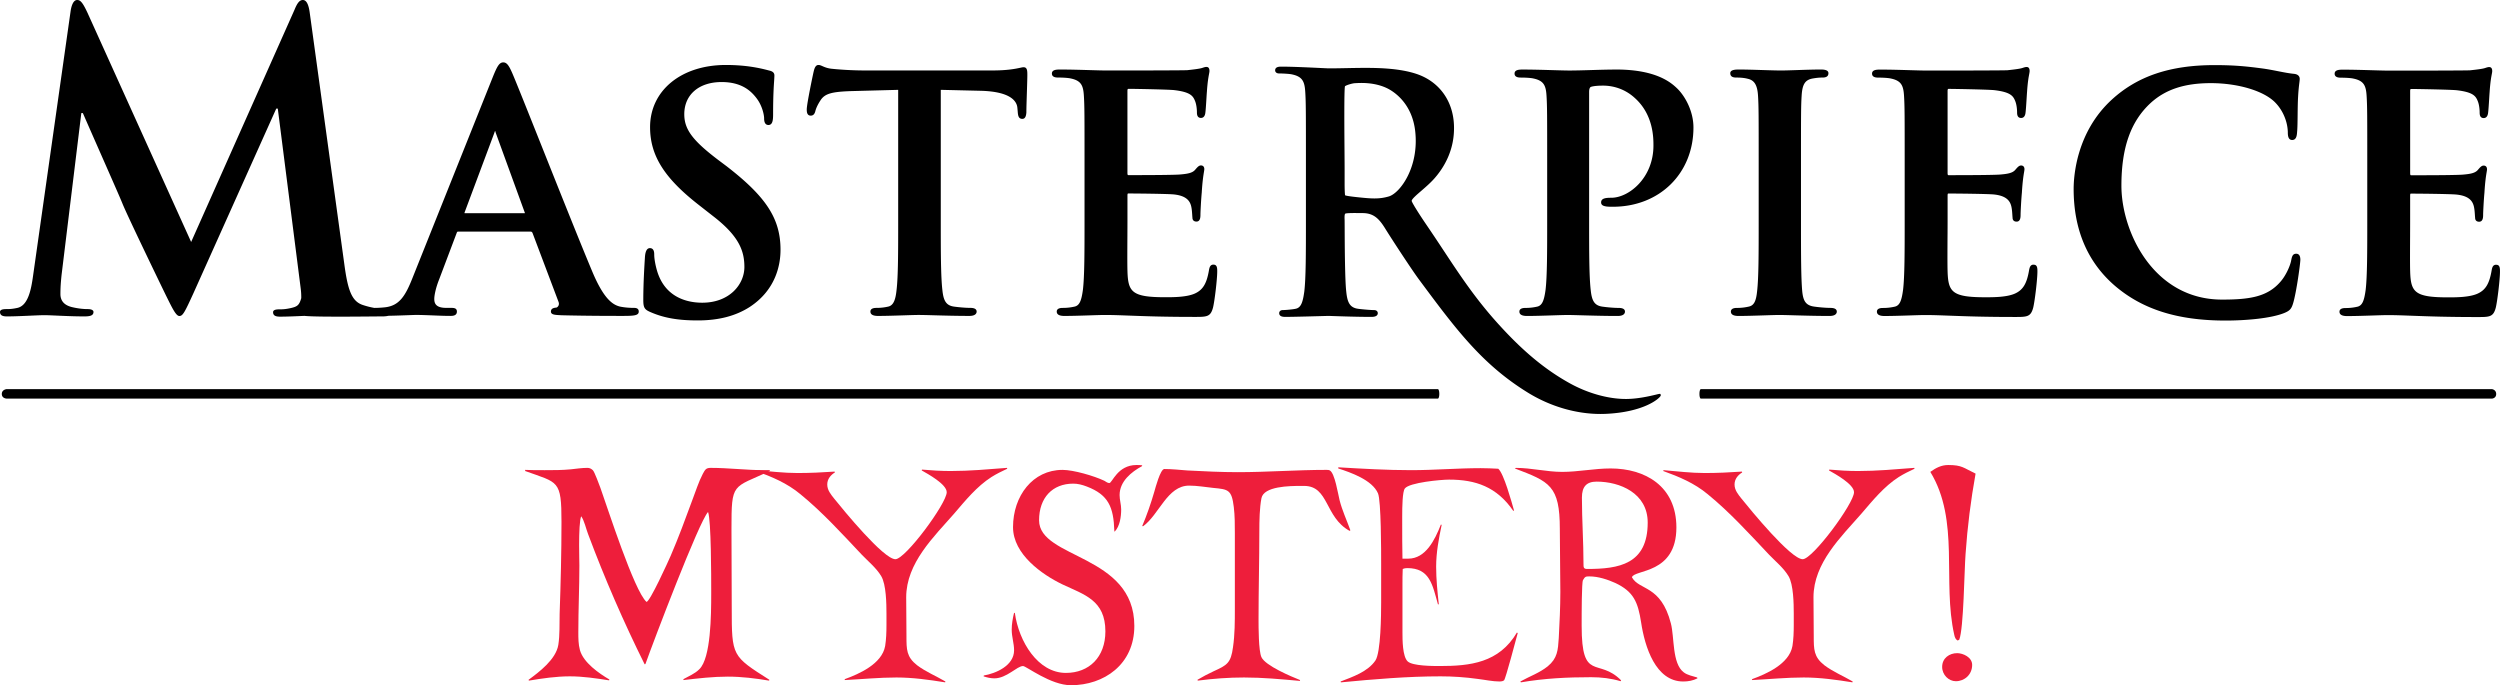 <?xml version="1.0" encoding="UTF-8" standalone="no"?>
<!-- Created with Inkscape (http://www.inkscape.org/) -->

<svg
   width="201.298mm"
   height="55.164mm"
   viewBox="0 0 201.298 55.164"
   version="1.1"
   id="svg1"
   xml:space="preserve"
   xmlns="http://www.w3.org/2000/svg"
   xmlns:svg="http://www.w3.org/2000/svg"><defs
     id="defs1" /><g
     id="layer1"
     transform="translate(-0.529,-118.269)"><g
       id="g1"
       style="fill:#000000"><g
         id="g572-6"
         transform="matrix(0.645,0,0,0.645,-142.217,40.399)"
         style="display:none;fill:#000000"><g
           id="use228-2"
           transform="matrix(43.5,0,0,-43.5,290.969,210.261)"
           style="fill:#000000"><path
             transform="matrix(0.001,0,0,-0.001,-0.051,0.006)"
             d="m 191,-533 h 66 v -95 c 0,-61 -34,-100 -103,-100 -69,0 -103,39 -103,100 V -94 C 51,-33 85,6 154,6 223,6 257,-33 257,-94 v -103 h -66 v 101 c 0,31 -11,46 -37,46 -26,0 -37,-15 -37,-46 v -530 c 0,-31 11,-46 37,-46 26,0 37,15 37,46 z"
             id="path33-7"
             style="fill:#000000" /></g><g
           id="use229-0"
           transform="matrix(43.5,0,0,-43.5,304.684,210.26)"
           style="fill:#000000"><path
             transform="matrix(0.001,0,0,-0.001,-0.051,0.006)"
             d="M 51,-116 C 51,-45 78,6 167,6 256,6 283,-45 283,-116 v -490 c 0,-71 -27,-122 -116,-122 -89,0 -116,51 -116,122 z m 66,-488 c 0,-40 8,-68 50,-68 42,0 50,28 50,68 v 486 c 0,40 -8,68 -50,68 -42,0 -50,-28 -50,-68 z"
             id="path31-3"
             style="fill:#000000" /></g><g
           id="use230-9"
           transform="matrix(43.5,0,0,-43.5,320.703,209.999)"
           style="fill:#000000"><path
             transform="matrix(0.001,0,0,-0.001,-0.048,0)"
             d="m 227,-104 h -2 L 144,-722 H 48 V 0 h 58 v -642 h 2 L 191,0 h 94 v -722 h -58 z"
             id="path30-9"
             style="fill:#000000" /></g><g
           id="use231-9"
           transform="matrix(43.5,0,0,-43.5,335.587,209.999)"
           style="fill:#000000"><path
             transform="matrix(0.001,0,0,-0.001,-0.023,0)"
             d="m 97,0 h 66 v -666 h 74 v -56 H 23 v 56 h 74 z"
             id="path29-1"
             style="fill:#000000" /></g><g
           id="use232-7"
           transform="matrix(43.5,0,0,-43.5,349.196,209.999)"
           style="fill:#000000"><path
             transform="matrix(0.001,0,0,-0.001,-0.051,0)"
             d="M 51,0 H 226 V -56 H 117 v -291 h 104 v -56 H 117 v -263 h 109 v -56 H 51 Z"
             id="path28-2"
             style="fill:#000000" /></g><g
           id="use233-3"
           transform="matrix(43.5,0,0,-43.5,361.011,209.999)"
           style="fill:#000000"><path
             transform="matrix(0.001,0,0,-0.001,-0.045,0)"
             d="m 223,-76 h -2 L 147,-722 H 45 V 0 h 58 v -666 h 2 L 181,0 h 82 l 76,-666 h 2 V 0 h 58 V -722 H 297 Z"
             id="path27-6"
             style="fill:#000000" /></g><g
           id="use234-5"
           transform="matrix(43.5,0,0,-43.5,381.396,209.999)"
           style="fill:#000000"><path
             transform="matrix(0.001,0,0,-0.001,-0.051,0)"
             d="m 51,0 h 66 v -325 h 39 c 85,0 110,-28 110,-110 v -177 c 0,-82 -25,-110 -110,-110 H 51 Z m 66,-381 v -285 h 32 c 30,0 51,8 51,45 v 195 c 0,37 -21,45 -51,45 z"
             id="path26-5"
             style="fill:#000000" /></g><g
           id="use235-8"
           transform="matrix(43.5,0,0,-43.5,394.301,210.26)"
           style="fill:#000000"><path
             transform="matrix(0.001,0,0,-0.001,-0.051,0.006)"
             d="M 51,-116 C 51,-45 78,6 167,6 256,6 283,-45 283,-116 v -490 c 0,-71 -27,-122 -116,-122 -89,0 -116,51 -116,122 z m 66,-488 c 0,-40 8,-68 50,-68 42,0 50,28 50,68 v 486 c 0,40 -8,68 -50,68 -42,0 -50,-28 -50,-68 z"
             id="path32-1"
             style="fill:#000000" /></g><g
           id="use236-4"
           transform="matrix(43.5,0,0,-43.5,409.64,209.999)"
           style="fill:#000000"><path
             transform="matrix(0.001,0,0,-0.001,-0.051,0)"
             d="m 117,-403 v -263 h 37 c 34,0 56,7 56,49 v 162 c 0,43 -18,52 -49,52 z M 213,0 h 66 v -309 c 0,-50 -28,-64 -75,-67 v -2 c 51,-3 72,-22 72,-78 v -183 c 0,-72 -39,-83 -102,-83 H 51 V 0 h 66 v -347 h 44 c 31,0 52,9 52,44 z"
             id="path24-7"
             style="fill:#000000" /></g><g
           id="use237-1"
           transform="matrix(43.5,0,0,-43.5,423.37,209.999)"
           style="fill:#000000"><path
             transform="matrix(0.001,0,0,-0.001,-0.015,0)"
             d="m 251,0 h 66 L 211,-722 H 121 L 15,0 h 66 l 27,-200 H 224 Z M 217,-256 H 115 l 50,-416 h 2 z"
             id="path23-3"
             style="fill:#000000" /></g><g
           id="use238-8"
           transform="matrix(43.5,0,0,-43.5,440.189,209.999)"
           style="fill:#000000"><path
             transform="matrix(0.001,0,0,-0.001,-0.051,0)"
             d="m 117,-403 v -263 h 37 c 34,0 56,7 56,49 v 162 c 0,43 -18,52 -49,52 z M 213,0 h 66 v -309 c 0,-50 -28,-64 -75,-67 v -2 c 51,-3 72,-22 72,-78 v -183 c 0,-72 -39,-83 -102,-83 H 51 V 0 h 66 v -347 h 44 c 31,0 52,9 52,44 z"
             id="path25-4"
             style="fill:#000000" /></g><g
           id="use239-8"
           transform="matrix(43.5,0,0,-43.5,452.874,209.999)"
           style="fill:#000000"><path
             transform="matrix(0.001,0,0,-0.001,-0.009,0)"
             d="m 140,-394 h -2 L 75,-722 H 9 l 97,408 V 0 h 66 v -314 l 97,-408 h -66 z"
             id="path22-0"
             style="fill:#000000" /></g></g><path
         d="M 116.318,149.6 H 1.065 c 0,0 -0.39,0.034 -0.39,0.393 0,0.359 0.39,0.372 0.39,0.372 h 115.253 c 0,0 0.102,-0.046 0.102,-0.38 0,-0.334 -0.101,-0.384 -0.101,-0.384 m 21.15,0 c 0,0 -0.101,0.042 -0.101,0.385 0,0.343 0.101,0.38 0.101,0.38 h 63.709 c 0,0 0.342,-0.023 0.342,-0.372 0,-0.349 -0.342,-0.393 -0.342,-0.393 z m -85.935,-6.542 c -0.256,0 -0.65,-0.018 -1.072,-0.102 -0.578,-0.138 -1.295,-0.576 -2.227,-2.783 -0.935,-2.221 -2.69,-6.623 -4.1,-10.161 -1.114,-2.794 -2.077,-5.207 -2.35,-5.835 -0.261,-0.6 -0.437,-0.886 -0.732,-0.886 -0.324,0 -0.496,0.334 -0.811,1.097 l -6.528,16.333 c -0.561,1.404 -1.046,2.143 -2.138,2.285 -0.2,0.025 -0.56,0.052 -0.796,0.052 -0.025,0 -0.063,0 -0.106,0.004 a 6.485,6.485 0 0 1 -0.923,-0.234 c -0.918,-0.295 -1.224,-1.245 -1.5,-3.308 l -2.784,-20.237 c -0.092,-0.688 -0.276,-1.015 -0.551,-1.015 -0.275,0 -0.459,0.262 -0.673,0.786 l -8.323,18.698 -8.353,-18.469 c -0.398,-0.852 -0.581,-1.015 -0.826,-1.015 -0.245,0 -0.428,0.295 -0.52,0.851 l -3.029,21.352 c -0.154,1.113 -0.398,2.389 -1.255,2.587 -0.459,0.098 -0.673,0.098 -0.918,0.098 -0.306,0 -0.49,0.066 -0.49,0.23 0,0.293 0.245,0.359 0.551,0.359 0.979,0 2.448,-0.099 3.029,-0.099 0.551,0 1.928,0.099 3.213,0.099 0.459,0 0.734,-0.066 0.734,-0.359 0,-0.164 -0.214,-0.23 -0.459,-0.23 -0.306,0 -0.734,-0.032 -1.285,-0.163 -0.52,-0.131 -0.918,-0.426 -0.918,-1.048 0,-0.524 0.031,-0.951 0.092,-1.539 l 1.591,-13.034 h 0.123 c 1.071,2.456 2.907,6.583 3.182,7.271 0.367,0.916 2.785,5.926 3.519,7.432 0.489,0.983 0.795,1.637 1.071,1.637 0.275,0 0.429,-0.294 1.132,-1.834 l 6.67,-14.867 h 0.122 l 1.836,14.409 a 5.548,5.548 0 0 1 0.054,0.854 c -0.166,0.588 -0.331,0.682 -0.861,0.804 -0.459,0.098 -0.673,0.098 -0.918,0.098 -0.306,0 -0.49,0.066 -0.49,0.23 0,0.293 0.245,0.359 0.551,0.359 0.583,0 1.336,-0.035 1.976,-0.063 0.029,0.003 0.054,0.006 0.085,0.009 1.224,0.099 5.446,0.033 6.211,0.033 0.167,0 0.324,-0.015 0.455,-0.049 0.634,-0.012 1.228,-0.035 1.665,-0.051 0.277,-0.01 0.48,-0.018 0.57,-0.018 0.398,0 0.884,0.02 1.354,0.038 0.482,0.02 0.982,0.04 1.403,0.04 0.173,0 0.531,0 0.531,-0.35 0,-0.274 -0.227,-0.297 -0.48,-0.297 h -0.39 c -0.843,0 -0.951,-0.383 -0.951,-0.717 0,-0.286 0.12,-0.894 0.384,-1.555 l 1.406,-3.722 c 0.047,-0.141 0.078,-0.147 0.149,-0.147 h 5.8 c 0.095,0 0.139,0.032 0.177,0.125 l 2.082,5.516 c 0.06,0.146 0.036,0.253 0.004,0.319 -0.037,0.077 -0.106,0.139 -0.165,0.157 -0.215,0.021 -0.444,0.066 -0.444,0.323 0,0.252 0.316,0.269 0.753,0.291 l 0.115,0.006 c 2.082,0.052 3.997,0.052 4.918,0.052 0.913,0 1.285,-0.032 1.285,-0.35 0,-0.297 -0.278,-0.297 -0.427,-0.297 m -8.791,-7.621 -4.806,-0.003 c -0.003,-0.004 -0.008,-0.025 0,-0.058 l 2.396,-6.408 c 0.021,-0.088 0.049,-0.137 0.065,-0.157 0.017,0.031 0.033,0.096 0.042,0.135 l 2.348,6.453 c 0.006,0.018 0.004,0.028 0.004,0.029 -0.003,0.003 -0.017,0.01 -0.05,0.01 m 16.335,-3.753 -0.728,-0.546 c -2.06,-1.564 -2.722,-2.457 -2.722,-3.674 0,-1.573 1.18,-2.59 3.006,-2.59 1.601,0 2.345,0.708 2.765,1.241 0.545,0.676 0.657,1.482 0.657,1.66 0,0.138 0,0.557 0.349,0.557 0.347,0 0.375,-0.429 0.375,-0.869 0,-1.438 0.052,-2.225 0.083,-2.695 0.012,-0.191 0.021,-0.326 0.021,-0.426 0,-0.266 -0.22,-0.351 -0.431,-0.398 -0.771,-0.207 -1.864,-0.445 -3.482,-0.445 -3.59,0 -6.097,2.058 -6.097,5.005 0,2.271 1.125,4.077 3.883,6.234 l 1.197,0.937 c 2.087,1.609 2.514,2.799 2.514,4.091 0,1.394 -1.19,2.875 -3.396,2.875 -1.072,0 -2.971,-0.333 -3.634,-2.563 -0.138,-0.468 -0.23,-0.991 -0.23,-1.301 0,-0.145 0,-0.531 -0.349,-0.531 -0.35,0 -0.387,0.552 -0.401,0.76 l -0.005,0.086 c -0.034,0.541 -0.125,1.978 -0.125,3.326 0,0.604 0.092,0.767 0.547,0.966 1.085,0.479 2.232,0.684 3.833,0.684 1.679,0 3.048,-0.354 4.184,-1.081 2.162,-1.412 2.485,-3.488 2.485,-4.6 0,-2.489 -1.125,-4.243 -4.301,-6.704 m 23.873,-8.003 c -0.064,0 -0.149,0.018 -0.278,0.046 -0.349,0.074 -0.998,0.214 -2.219,0.214 H 70.155 c -0.828,0 -1.821,-0.05 -2.594,-0.13 -0.385,-0.031 -0.629,-0.138 -0.807,-0.216 -0.123,-0.054 -0.22,-0.096 -0.319,-0.096 -0.248,0 -0.333,0.278 -0.398,0.562 -0.04,0.159 -0.549,2.577 -0.549,3.012 0,0.164 0,0.506 0.323,0.506 0.246,0 0.329,-0.203 0.373,-0.38 0.036,-0.142 0.139,-0.446 0.429,-0.881 0.346,-0.508 0.873,-0.661 2.452,-0.715 l 3.784,-0.101 v 10.572 c 0,2.383 0,4.442 -0.129,5.53 -0.078,0.745 -0.223,1.26 -0.685,1.353 -0.198,0.044 -0.508,0.102 -0.917,0.102 -0.125,0 -0.505,0 -0.505,0.297 0,0.232 0.205,0.35 0.61,0.35 0.593,0 1.37,-0.025 2.057,-0.047 0.517,-0.017 0.963,-0.031 1.22,-0.031 0.286,0 0.725,0.012 1.233,0.026 0.806,0.023 1.809,0.051 2.85,0.051 0.527,0 0.584,-0.245 0.584,-0.35 0,-0.135 -0.088,-0.297 -0.506,-0.297 -0.386,0 -0.953,-0.052 -1.315,-0.103 -0.678,-0.091 -0.853,-0.536 -0.937,-1.326 -0.13,-1.114 -0.13,-3.172 -0.13,-5.556 v -10.572 l 3.186,0.076 c 2.507,0.057 2.944,0.885 2.982,1.375 l 0.026,0.284 c 0.023,0.342 0.065,0.603 0.375,0.603 0.273,0 0.307,-0.335 0.323,-0.505 0,-0.355 0.022,-1.014 0.042,-1.651 0.018,-0.569 0.036,-1.106 0.036,-1.366 0,-0.327 0,-0.635 -0.297,-0.635 m 15.293,15.891 c -0.269,0 -0.326,0.201 -0.374,0.464 -0.181,1.062 -0.485,1.566 -1.12,1.859 -0.659,0.304 -1.754,0.304 -2.408,0.304 -2.679,0 -2.983,-0.425 -3.032,-2.099 -0.018,-0.534 -0.011,-1.877 -0.004,-2.956 a 222.165,222.165 0 0 0 0.004,-1.072 v -2.055 c 0,-0.171 0.032,-0.171 0.067,-0.171 0.584,0 3.186,0.025 3.684,0.078 1.041,0.112 1.284,0.565 1.379,0.945 0.054,0.234 0.069,0.472 0.083,0.681 0.005,0.087 0.011,0.168 0.018,0.235 0,0.206 0.118,0.323 0.323,0.323 0.323,0 0.323,-0.379 0.323,-0.583 0,-0.18 0.053,-1.225 0.104,-1.738 0.054,-0.925 0.134,-1.404 0.176,-1.662 0.019,-0.117 0.031,-0.187 0.031,-0.241 0,-0.186 -0.101,-0.297 -0.271,-0.297 -0.162,0 -0.276,0.131 -0.449,0.329 l -0.034,0.039 c -0.214,0.238 -0.584,0.31 -1.19,0.361 -0.383,0.034 -1.858,0.052 -4.153,0.052 -0.06,0 -0.093,0 -0.093,-0.197 v -6.58 c 0,-0.171 0.045,-0.171 0.093,-0.171 0.486,0 3.241,0.052 3.682,0.104 1.293,0.155 1.508,0.463 1.671,0.882 0.118,0.283 0.149,0.7 0.149,0.902 0,0.124 0,0.454 0.323,0.454 0.276,0 0.33,-0.269 0.348,-0.361 0.034,-0.206 0.068,-0.75 0.094,-1.187 0.015,-0.238 0.027,-0.443 0.037,-0.539 0.052,-0.802 0.127,-1.198 0.171,-1.435 0.022,-0.117 0.037,-0.194 0.037,-0.261 0,-0.214 -0.083,-0.323 -0.245,-0.323 -0.095,0 -0.192,0.032 -0.286,0.063 -0.051,0.017 -0.101,0.034 -0.151,0.044 -0.179,0.045 -0.53,0.093 -1.102,0.154 -0.444,0.023 -4.691,0.026 -6.497,0.026 -0.305,0 -0.773,-0.014 -1.313,-0.03 -0.727,-0.021 -1.632,-0.048 -2.432,-0.048 -0.247,0 -0.661,0 -0.661,0.323 0,0.323 0.372,0.323 0.531,0.323 0.333,0 0.786,0.024 0.996,0.076 0.837,0.178 0.999,0.575 1.048,1.401 0.052,0.829 0.052,1.544 0.052,5.508 v 4.577 c 0,2.384 0,4.442 -0.13,5.528 -0.115,0.831 -0.252,1.269 -0.685,1.356 -0.198,0.044 -0.508,0.102 -0.917,0.102 -0.125,0 -0.505,0 -0.505,0.297 0,0.232 0.205,0.35 0.609,0.35 0.593,0 1.371,-0.025 2.057,-0.047 0.517,-0.017 0.963,-0.031 1.22,-0.031 0.589,0 1.199,0.023 1.972,0.052 1.253,0.047 2.814,0.104 5.232,0.104 0.992,0 1.291,0 1.491,-0.743 0.134,-0.535 0.341,-2.302 0.341,-2.908 0,-0.261 0,-0.557 -0.298,-0.557 m 32.416,-15.709 c -0.617,0 -1.316,0.021 -1.993,0.041 -0.649,0.019 -1.261,0.037 -1.778,0.037 -0.305,0 -0.772,-0.014 -1.313,-0.03 -0.727,-0.021 -1.632,-0.048 -2.432,-0.048 -0.247,0 -0.661,0 -0.661,0.323 0,0.323 0.372,0.323 0.531,0.323 0.333,0 0.786,0.024 0.996,0.076 0.836,0.178 0.999,0.576 1.047,1.401 0.052,0.829 0.052,1.544 0.052,5.508 v 4.577 c 0,2.384 0,4.442 -0.13,5.528 -0.112,0.813 -0.253,1.269 -0.685,1.356 -0.198,0.044 -0.508,0.102 -0.917,0.102 -0.125,0 -0.505,0 -0.505,0.297 0,0.232 0.205,0.35 0.61,0.35 0.593,0 1.371,-0.025 2.057,-0.047 0.517,-0.017 0.964,-0.031 1.22,-0.031 0.26,0 0.657,0.012 1.158,0.026 0.81,0.023 1.817,0.052 2.873,0.052 0.526,0 0.583,-0.245 0.583,-0.35 0,-0.135 -0.088,-0.297 -0.505,-0.297 -0.386,0 -0.953,-0.052 -1.314,-0.104 -0.678,-0.091 -0.853,-0.535 -0.938,-1.326 -0.129,-1.113 -0.129,-3.172 -0.129,-5.556 v -10.403 c 0,-0.16 0.026,-0.361 0.147,-0.41 0.194,-0.065 0.536,-0.1 0.986,-0.1 0.545,0 1.6,0.129 2.542,0.992 1.504,1.344 1.504,3.218 1.504,3.835 0,2.604 -1.978,4.202 -3.396,4.202 -0.414,0 -0.818,0.029 -0.818,0.375 0,0.247 0.238,0.293 0.384,0.321 0.138,0.028 0.425,0.028 0.563,0.028 3.759,0 6.488,-2.684 6.488,-6.383 0,-1.307 -0.668,-2.529 -1.329,-3.161 -0.44,-0.412 -1.609,-1.506 -4.899,-1.506 m 17.269,19.194 c -0.386,0 -0.953,-0.052 -1.314,-0.104 -0.709,-0.095 -0.885,-0.493 -0.964,-1.194 -0.104,-1.115 -0.104,-3.132 -0.104,-5.687 v -4.577 c 0,-3.965 0,-4.679 0.052,-5.509 0.053,-0.934 0.277,-1.287 0.887,-1.4 0.306,-0.051 0.509,-0.076 0.766,-0.076 0.151,0 0.505,0 0.505,-0.35 0,-0.297 -0.445,-0.297 -0.636,-0.297 -0.547,0 -1.265,0.024 -1.899,0.045 -0.506,0.017 -0.985,0.033 -1.274,0.033 -0.35,0 -0.896,-0.017 -1.474,-0.035 -0.677,-0.021 -1.378,-0.043 -1.907,-0.043 -0.249,0 -0.714,0 -0.714,0.297 0,0.35 0.354,0.35 0.505,0.35 0.361,0 0.668,0.034 0.916,0.102 0.529,0.12 0.765,0.519 0.815,1.375 0.052,0.829 0.052,1.544 0.052,5.508 v 4.578 c 0,2.554 0,4.572 -0.129,5.661 -0.085,0.818 -0.264,1.138 -0.686,1.223 -0.198,0.043 -0.508,0.102 -0.917,0.102 -0.125,0 -0.505,0 -0.505,0.297 0,0.232 0.205,0.35 0.61,0.35 0.593,0 1.37,-0.025 2.056,-0.047 0.517,-0.017 0.965,-0.031 1.221,-0.031 0.273,0 0.68,0.011 1.196,0.026 0.808,0.023 1.813,0.052 2.861,0.052 0.526,0 0.583,-0.245 0.583,-0.35 0,-0.135 -0.088,-0.297 -0.505,-0.297 m 16.36,-3.485 c -0.268,0 -0.326,0.201 -0.375,0.464 -0.181,1.062 -0.484,1.566 -1.119,1.859 -0.658,0.304 -1.754,0.304 -2.408,0.304 -2.679,0 -2.983,-0.425 -3.032,-2.099 -0.018,-0.534 -0.01,-1.877 -0.004,-2.956 a 215.735,215.735 0 0 0 0.004,-1.072 v -2.055 c 0,-0.171 0.034,-0.171 0.067,-0.171 0.584,0 3.185,0.025 3.683,0.078 1.041,0.112 1.284,0.565 1.379,0.946 0.055,0.235 0.07,0.473 0.084,0.683 0.005,0.086 0.011,0.167 0.018,0.233 0,0.206 0.117,0.323 0.323,0.323 0.323,0 0.323,-0.379 0.323,-0.583 0,-0.181 0.053,-1.227 0.104,-1.738 0.054,-0.925 0.134,-1.405 0.177,-1.662 0.02,-0.117 0.031,-0.187 0.031,-0.241 0,-0.186 -0.102,-0.297 -0.271,-0.297 -0.162,0 -0.276,0.131 -0.449,0.328 l -0.034,0.039 c -0.215,0.238 -0.583,0.31 -1.19,0.361 -0.383,0.034 -1.858,0.052 -4.153,0.052 -0.06,0 -0.093,0 -0.093,-0.197 v -6.58 c 0,-0.171 0.045,-0.171 0.093,-0.171 0.486,0 3.241,0.052 3.683,0.104 1.292,0.155 1.507,0.463 1.671,0.882 0.118,0.283 0.149,0.7 0.149,0.902 0,0.124 0,0.454 0.323,0.454 0.276,0 0.33,-0.269 0.348,-0.361 0.034,-0.206 0.068,-0.754 0.095,-1.193 0.015,-0.237 0.027,-0.438 0.036,-0.532 0.052,-0.802 0.127,-1.198 0.172,-1.435 0.021,-0.117 0.036,-0.194 0.036,-0.261 0,-0.214 -0.082,-0.323 -0.245,-0.323 -0.095,0 -0.192,0.032 -0.287,0.063 -0.051,0.017 -0.101,0.034 -0.151,0.044 -0.179,0.045 -0.53,0.093 -1.101,0.154 -0.444,0.023 -4.692,0.026 -6.497,0.026 -0.305,0 -0.773,-0.014 -1.314,-0.03 -0.727,-0.021 -1.632,-0.048 -2.431,-0.048 -0.248,0 -0.662,0 -0.662,0.323 0,0.323 0.372,0.323 0.531,0.323 0.333,0 0.786,0.024 0.996,0.076 0.836,0.178 0.999,0.575 1.048,1.401 0.052,0.829 0.052,1.544 0.052,5.508 v 4.577 c 0,2.384 0,4.442 -0.13,5.528 -0.114,0.831 -0.251,1.269 -0.685,1.356 -0.197,0.044 -0.508,0.102 -0.916,0.102 -0.125,0 -0.505,0 -0.505,0.297 0,0.232 0.205,0.35 0.609,0.35 0.593,0 1.371,-0.025 2.057,-0.047 0.517,-0.017 0.964,-0.031 1.221,-0.031 0.589,0 1.199,0.023 1.972,0.052 1.253,0.047 2.814,0.104 5.232,0.104 0.992,0 1.291,0 1.492,-0.743 0.133,-0.535 0.341,-2.302 0.341,-2.908 0,-0.261 0,-0.557 -0.297,-0.557 m 21.145,-0.884 c -0.3,0 -0.355,0.214 -0.425,0.59 -0.102,0.459 -0.439,1.202 -0.865,1.677 -1.042,1.199 -2.453,1.426 -4.692,1.426 -5.528,0 -8.103,-5.472 -8.103,-9.17 0,-3.071 0.751,-5.19 2.363,-6.67 1.193,-1.084 2.727,-1.589 4.829,-1.589 2.226,0 4.321,0.637 5.216,1.585 0.592,0.616 0.962,1.488 0.99,2.331 0,0.231 0,0.661 0.349,0.661 0.356,0 0.382,-0.394 0.401,-0.678 0.028,-0.271 0.034,-0.785 0.04,-1.328 0.006,-0.525 0.013,-1.069 0.038,-1.485 0.031,-0.547 0.072,-0.879 0.099,-1.098 0.019,-0.151 0.031,-0.249 0.031,-0.337 0,-0.108 -0.046,-0.362 -0.47,-0.401 -0.402,-0.04 -0.822,-0.123 -1.267,-0.21 -0.42,-0.083 -0.855,-0.168 -1.332,-0.231 -1.132,-0.148 -2.131,-0.261 -3.783,-0.261 -3.579,0 -6.209,0.884 -8.279,2.78 -2.85,2.613 -3.072,6.166 -3.072,7.192 0,3.24 1.095,5.844 3.256,7.74 2.244,1.949 5.098,2.857 8.979,2.857 1.548,0 3.6,-0.159 4.716,-0.605 0.458,-0.189 0.587,-0.332 0.728,-0.812 0.268,-0.914 0.575,-3.179 0.575,-3.484 0,-0.417 -0.203,-0.479 -0.323,-0.479 m 16.098,0.885 c -0.269,0 -0.326,0.201 -0.374,0.464 -0.181,1.062 -0.485,1.566 -1.12,1.859 -0.658,0.304 -1.753,0.304 -2.407,0.304 -2.679,0 -2.984,-0.425 -3.032,-2.099 -0.018,-0.534 -0.01,-1.877 -0.004,-2.956 a 222.165,222.165 0 0 0 0.004,-1.072 v -2.055 c 0,-0.171 0.032,-0.171 0.067,-0.171 0.584,0 3.186,0.025 3.683,0.078 1.041,0.112 1.284,0.565 1.379,0.946 0.055,0.235 0.07,0.473 0.084,0.683 0.005,0.086 0.011,0.167 0.018,0.233 0,0.206 0.117,0.323 0.323,0.323 0.323,0 0.323,-0.379 0.323,-0.583 0,-0.178 0.053,-1.222 0.104,-1.738 0.054,-0.925 0.134,-1.404 0.177,-1.662 0.02,-0.117 0.031,-0.187 0.031,-0.241 0,-0.186 -0.101,-0.297 -0.271,-0.297 -0.163,0 -0.276,0.131 -0.449,0.329 l -0.033,0.038 c -0.215,0.238 -0.584,0.31 -1.19,0.361 -0.383,0.034 -1.858,0.052 -4.153,0.052 -0.06,0 -0.092,0 -0.092,-0.197 v -6.58 c 0,-0.171 0.045,-0.171 0.092,-0.171 0.487,0 3.241,0.052 3.683,0.104 1.293,0.156 1.508,0.463 1.671,0.882 0.118,0.283 0.149,0.7 0.149,0.902 0,0.124 0,0.454 0.323,0.454 0.276,0 0.33,-0.269 0.349,-0.361 0.034,-0.206 0.068,-0.752 0.095,-1.191 0.015,-0.237 0.027,-0.44 0.036,-0.535 0.052,-0.802 0.127,-1.198 0.172,-1.435 0.022,-0.117 0.037,-0.194 0.037,-0.261 0,-0.214 -0.083,-0.323 -0.246,-0.323 -0.095,0 -0.192,0.032 -0.286,0.063 -0.051,0.017 -0.1,0.034 -0.151,0.044 -0.179,0.045 -0.53,0.093 -1.102,0.154 -0.444,0.023 -4.692,0.026 -6.497,0.026 -0.305,0 -0.772,-0.014 -1.313,-0.03 -0.727,-0.021 -1.632,-0.048 -2.432,-0.048 -0.247,0 -0.661,0 -0.661,0.323 0,0.323 0.372,0.323 0.531,0.323 0.333,0 0.786,0.024 0.996,0.076 0.836,0.178 0.999,0.575 1.048,1.401 0.052,0.829 0.052,1.544 0.052,5.508 v 4.577 c 0,2.384 0,4.442 -0.13,5.528 -0.115,0.831 -0.251,1.269 -0.685,1.356 -0.198,0.044 -0.508,0.102 -0.917,0.102 -0.125,0 -0.505,0 -0.505,0.297 0,0.232 0.205,0.35 0.61,0.35 0.593,0 1.371,-0.025 2.057,-0.047 0.517,-0.017 0.964,-0.031 1.22,-0.031 0.589,0 1.199,0.023 1.972,0.052 1.253,0.047 2.814,0.104 5.232,0.104 0.991,0 1.29,0 1.491,-0.743 0.133,-0.535 0.341,-2.302 0.341,-2.908 0,-0.261 0,-0.557 -0.297,-0.557"
         fill="#e91939"
         id="path11-9-5"
         style="fill:#000000;fill-opacity:1;stroke-width:0.307" /><path
         d="m 134.211,149.985 h -0.056 c -0.039,0 -0.116,0.018 -0.3,0.062 -0.46,0.11 -1.419,0.338 -2.36,0.347 h -0.058 c -1.418,0 -3.062,-0.461 -4.51,-1.263 -2.026,-1.123 -3.837,-2.636 -5.871,-4.903 -1.767,-1.97 -2.998,-3.835 -4.302,-5.809 a 146.511,146.511 0 0 0 -1.39,-2.079 c -0.558,-0.818 -1.158,-1.765 -1.169,-1.902 0.02,-0.152 0.4,-0.48 0.768,-0.797 0.342,-0.296 0.73,-0.631 1.049,-0.989 0.77,-0.866 1.671,-2.317 1.589,-4.315 -0.08,-1.986 -1.22,-3.529 -3.051,-4.128 -1.287,-0.421 -2.859,-0.475 -4.085,-0.475 -0.514,0 -1.033,0.01 -1.536,0.02 -0.487,0.01 -0.966,0.019 -1.428,0.019 -0.033,0 -0.21,-0.009 -0.476,-0.021 -0.784,-0.038 -2.416,-0.118 -3.31,-0.118 -0.166,0 -0.512,0 -0.512,0.301 0,0.143 0.126,0.247 0.301,0.247 0.264,0 0.865,0.029 1.058,0.078 0.851,0.18 1.017,0.585 1.066,1.424 0.053,0.842 0.053,1.584 0.053,5.7 v 4.649 c 0,2.58 0,4.617 -0.132,5.72 -0.117,0.845 -0.257,1.29 -0.697,1.378 -0.23,0.051 -0.789,0.104 -1.022,0.104 -0.222,0 -0.301,0.133 -0.301,0.248 0,0.301 0.359,0.301 0.512,0.301 0.671,0 2.628,-0.056 3.271,-0.074 l 0.179,-0.005 c 0.03,0 0.153,0.004 0.343,0.011 0.65,0.022 2.003,0.069 3.121,0.069 0.423,0 0.512,-0.163 0.512,-0.301 0,-0.114 -0.079,-0.247 -0.301,-0.247 -0.231,0 -0.921,-0.053 -1.284,-0.105 -0.692,-0.092 -0.869,-0.554 -0.953,-1.375 -0.112,-0.934 -0.124,-3.924 -0.129,-5.201 -8.7e-4,-0.235 -0.002,-0.416 -0.003,-0.521 0,-0.034 -8.7e-4,-0.071 -0.003,-0.109 -0.005,-0.157 -0.012,-0.393 0.054,-0.453 0.03,-0.019 0.17,-0.051 0.758,-0.051 0.128,0 0.259,8.7e-4 0.383,0.003 l 0.257,0.002 c 0.886,0.003 1.326,0.445 1.827,1.259 0.432,0.701 2.095,3.257 2.718,4.096 l 0.046,0.062 c 2.918,3.93 5.027,6.77 8.728,9.047 1.791,1.103 3.864,1.71 5.835,1.71 0.16,0 0.32,-0.004 0.48,-0.012 2.969,-0.145 4.205,-1.182 4.351,-1.431 0.025,-0.043 0.03,-0.082 0.013,-0.117 z m -25.422,-19.441 c -0.014,-1.761 -0.039,-5.016 0.035,-5.331 0.144,-0.106 0.613,-0.237 0.797,-0.245 l 0.067,-0.004 a 7.631,7.631 0 0 1 0.462,-0.015 c 0.862,0 1.634,0.177 2.231,0.511 0.549,0.307 1.854,1.247 2.097,3.353 0.336,2.915 -1.226,5.013 -2.123,5.273 -0.382,0.112 -0.739,0.161 -1.158,0.161 h -3.1e-4 c -0.385,0 -0.791,-0.041 -1.262,-0.089 -0.644,-0.066 -1.014,-0.122 -1.1,-0.166 -0.023,-0.098 -0.038,-0.529 -0.038,-0.896 v -1.213 c 0,-0.278 -0.003,-0.757 -0.008,-1.337"
         fill="#ee1e3b"
         id="path12-7"
         style="fill:#000000;fill-opacity:1;stroke-width:0.307" /></g><g
       id="g15"
       transform="matrix(1.399,0,0,1.117,-40.537,-22.918)"
       style="fill:#ff0000"><g
         id="use383"
         transform="matrix(15.145,0,0,-20.642,59.58,175.462)"
         style="fill:#ee1e3b;fill-opacity:1"><path
           transform="matrix(0.001,0,0,-0.001,-0.001,0.021)"
           d="m 930,-714 h -20 c -68,0 -136,-8 -204,-8 -18,0 -21,6 -30,21 -16,28 -27,61 -40,92 -26,65 -52,130 -82,194 -10,21 -79,161 -92,161 -47,-39 -147,-326 -175,-398 -4,-9 -22,-56 -29,-62 -7,-6 -13,-8 -21,-8 -21,0 -41,3 -62,5 -33,3 -66,3 -99,3 H 66 c -22,0 -43,0 -65,-1 v 4 c 126,42 138,30 138,178 0,107 -3,214 -7,320 -1,36 1,74 -5,109 -9,51 -73,95 -113,122 l 1,3 C 67,13 119,6 171,6 c 50,0 100,7 149,14 l 1,-3 C 282,-4 222,-42 209,-86 c -6,-20 -6,-42 -6,-62 0,-80 4,-156 4,-233 0,-12 -1,-41 -1,-72 0,-43 2,-89 8,-100 12,16 18,43 26,62 63,155 135,307 215,455 l 3,-1 c 31,-80 203,-496 238,-531 12,29 12,228 12,273 v 14 c 0,71 -1,223 -45,262 -17,16 -40,24 -61,35 l 1,3 C 659,13 715,7 771,7 c 53,0 105,6 157,14 l 1,-3 C 787,-65 786,-64 786,-233 c 0,-92 -1,-184 -1,-275 0,-165 3,-142 146,-203 z"
           id="path15"
           style="fill:#ee1e3b;fill-opacity:1" /></g><g
         id="use384"
         transform="matrix(15.145,0,0,-20.642,72.862,175.586)"
         style="fill:#ee1e3b;fill-opacity:1"><path
           transform="matrix(0.001,0,0,-0.001,0.057,0.027)"
           d="m 897,-722 c -71,5 -142,11 -214,11 -36,0 -73,-2 -109,-5 l -1,3 c 23,12 95,48 95,76 0,39 -157,234 -195,234 -45,0 -198,-172 -233,-212 -12,-14 -26,-29 -26,-49 0,-19 13,-33 29,-42 l -1,-3 c -47,3 -94,5 -141,5 -53,0 -104,-6 -157,-10 l -1,3 c 60,20 118,42 169,81 84,63 158,138 233,211 25,24 55,46 74,75 19,29 20,97 20,131 v 40 c 0,25 -1,50 -5,73 -12,63 -100,98 -154,116 l 1,3 c 65,-3 131,-9 196,-9 62,0 124,8 185,17 l 1,-3 C 628,5 588,-10 555,-33 515,-62 515,-88 515,-134 l -1,-136 c 0,-120 106,-212 182,-292 43,-46 86,-95 142,-128 19,-11 39,-20 60,-29 z"
           id="path13"
           style="fill:#ee1e3b;fill-opacity:1" /></g><g
         id="use385"
         transform="matrix(15.145,0,0,-20.642,85.962,175.793)"
         style="fill:#ee1e3b;fill-opacity:1"><path
           transform="matrix(0.001,0,0,-0.001,0.023,0.037)"
           d="m 580,-731 c -7,-1 -14,-1 -22,-1 -72,0 -92,63 -103,63 -7,0 -13,-5 -19,-8 -39,-17 -117,-38 -159,-38 -113,0 -188,91 -188,200 0,95 111,166 188,200 83,36 163,55 163,164 C 440,-61 378,-6 290,-6 183,-6 111,-116 96,-215 l -3,-1 c -5,19 -9,39 -9,59 0,25 9,48 9,72 0,54 -70,81 -115,88 l -1,3 c 13,4 27,7 41,7 47,0 86,-43 109,-43 12,0 105,67 182,67 125,0 241,-72 241,-207 0,-251 -362,-234 -362,-369 0,-79 51,-128 130,-128 17,0 34,4 51,10 83,29 102,72 105,155 l 1,3 c 20,-19 25,-52 25,-78 0,-17 -6,-33 -6,-50 0,-48 45,-81 85,-101 z"
           id="path12"
           style="fill:#ee1e3b;fill-opacity:1" /></g><g
         id="use386"
         transform="matrix(15.145,0,0,-20.642,95.095,175.483)"
         style="fill:#ee1e3b;fill-opacity:1"><path
           transform="matrix(0.001,0,0,-0.001,0,0.022)"
           d="m 791,-504 c -15,-38 -31,-69 -41,-105 -6,-22 -18,-94 -37,-104 -4,-2 -9,-2 -13,-2 -113,0 -225,8 -337,8 -64,0 -128,-3 -192,-6 -29,-2 -58,-5 -87,-5 -15,0 -34,66 -38,79 -13,41 -28,81 -46,120 l 3,1 c 61,-40 92,-142 175,-142 31,0 61,5 92,8 57,5 70,6 78,67 4,30 4,61 4,91 v 264 c 0,44 0,90 -7,134 -8,56 -23,63 -73,84 -21,9 -42,19 -62,30 l 1,3 c 59,-7 117,-11 176,-11 71,0 141,6 212,12 l 1,-3 C 567,7 468,-31 453,-61 c -11,-22 -11,-105 -11,-133 0,-102 3,-203 3,-305 0,-41 1,-83 8,-117 9,-42 106,-43 151,-43 h 11 c 95,0 78,109 173,157 z"
           id="path11"
           style="fill:#ee1e3b;fill-opacity:1" /></g><g
         id="use387"
         transform="matrix(15.145,0,0,-20.642,106.377,175.586)"
         style="fill:#ee1e3b;fill-opacity:1"><path
           transform="matrix(0.001,0,0,-0.001,0.021,0.027)"
           d="m 658,-147 c -68,106 -178,117 -293,117 -26,0 -103,0 -122,-16 -20,-17 -20,-76 -20,-101 v -166 c 0,-19 0,-38 1,-56 5,-2 11,-3 17,-3 86,0 96,58 117,127 l 3,-1 c -5,-43 -10,-87 -10,-131 0,-49 10,-98 21,-146 l -3,-1 c -23,54 -58,119 -124,119 h -22 c -1,-42 -1,-83 -1,-124 v -24 c 0,-34 1,-86 10,-97 17,-21 138,-31 168,-31 101,0 181,25 244,109 l 3,-1 c -9,-29 -39,-130 -60,-146 -22,-1 -44,-2 -67,-2 -88,0 -176,7 -264,7 -92,0 -185,-5 -277,-10 v 4 c 47,14 129,40 151,87 12,26 12,202 12,246 v 135 c 0,40 -1,175 -22,203 C 91,-10 33,8 -12,24 l 1,3 C 115,16 242,6 368,6 c 47,0 94,3 141,9 28,3 56,9 84,9 6,0 11,-1 16,-4 6,-5 46,-145 52,-165 z"
           id="path10"
           style="fill:#ee1e3b;fill-opacity:1" /></g><g
         id="use388"
         transform="matrix(15.145,0,0,-20.642,116.539,175.607)"
         style="fill:#ee1e3b;fill-opacity:1"><path
           transform="matrix(0.001,0,0,-0.001,0.023,0.028)"
           d="m 482,-531 c 0,146 -110,162 -230,162 -14,0 -14,-6 -14,-18 0,-77 -6,-154 -6,-231 0,-38 17,-56 56,-56 88,0 194,40 194,143 z M 670,10 C 653,5 633,2 619,-8 574,-39 584,-131 570,-179 532,-314 450,-293 422,-340 c 9,-28 169,-10 169,-174 0,-145 -120,-206 -250,-206 -62,0 -123,12 -184,12 -59,0 -117,-14 -176,-14 l -4,2 c 132,46 171,60 171,211 0,73 2,147 2,220 0,54 -3,108 -6,161 -3,43 -5,71 -42,99 C 71,-6 33,6 -2,24 l 2,3 C 89,13 177,9 267,9 c 38,0 76,4 112,14 l 2,-3 C 294,-61 231,28 231,-170 v -7 c 0,-35 0,-145 5,-153 8,-13 11,-13 25,-13 33,0 69,11 98,23 69,30 86,66 98,138 14,85 55,206 160,206 19,0 37,-3 54,-11 z"
           id="path9"
           style="fill:#ee1e3b;fill-opacity:1" /></g><g
         id="use389"
         transform="matrix(15.145,0,0,-20.642,125.081,175.586)"
         style="fill:#ee1e3b;fill-opacity:1"><path
           transform="matrix(0.001,0,0,-0.001,0.057,0.027)"
           d="m 897,-722 c -71,5 -142,11 -214,11 -36,0 -73,-2 -109,-5 l -1,3 c 23,12 95,48 95,76 0,39 -157,234 -195,234 -45,0 -198,-172 -233,-212 -12,-14 -26,-29 -26,-49 0,-19 13,-33 29,-42 l -1,-3 c -47,3 -94,5 -141,5 -53,0 -104,-6 -157,-10 l -1,3 c 60,20 118,42 169,81 84,63 158,138 233,211 25,24 55,46 74,75 19,29 20,97 20,131 v 40 c 0,25 -1,50 -5,73 -12,63 -100,98 -154,116 l 1,3 c 65,-3 131,-9 196,-9 62,0 124,8 185,17 l 1,-3 C 628,5 588,-10 555,-33 515,-62 515,-88 515,-134 l -1,-136 c 0,-120 106,-212 182,-292 43,-46 86,-95 142,-128 19,-11 39,-20 60,-29 z"
           id="path14"
           style="fill:#ee1e3b;fill-opacity:1" /></g><g
         id="use390"
         transform="matrix(15.145,0,0,-20.642,140.453,175.504)"
         style="fill:#ee1e3b;fill-opacity:1"><path
           transform="matrix(0.001,0,0,-0.001,-0.067,0.023)"
           d="m 226,-34 c 0,-27 -35,-41 -57,-41 -29,0 -57,17 -57,48 0,28 25,50 52,50 33,0 62,-23 62,-57 z m 13,-668 c -46,-20 -51,-30 -104,-30 -26,0 -47,10 -68,24 113,170 45,383 91,569 2,9 5,16 13,20 l 6,-3 c 17,-40 19,-241 24,-300 7,-94 20,-188 38,-280 z"
           id="path2"
           style="fill:#ee1e3b;fill-opacity:1" /></g></g></g></svg>
